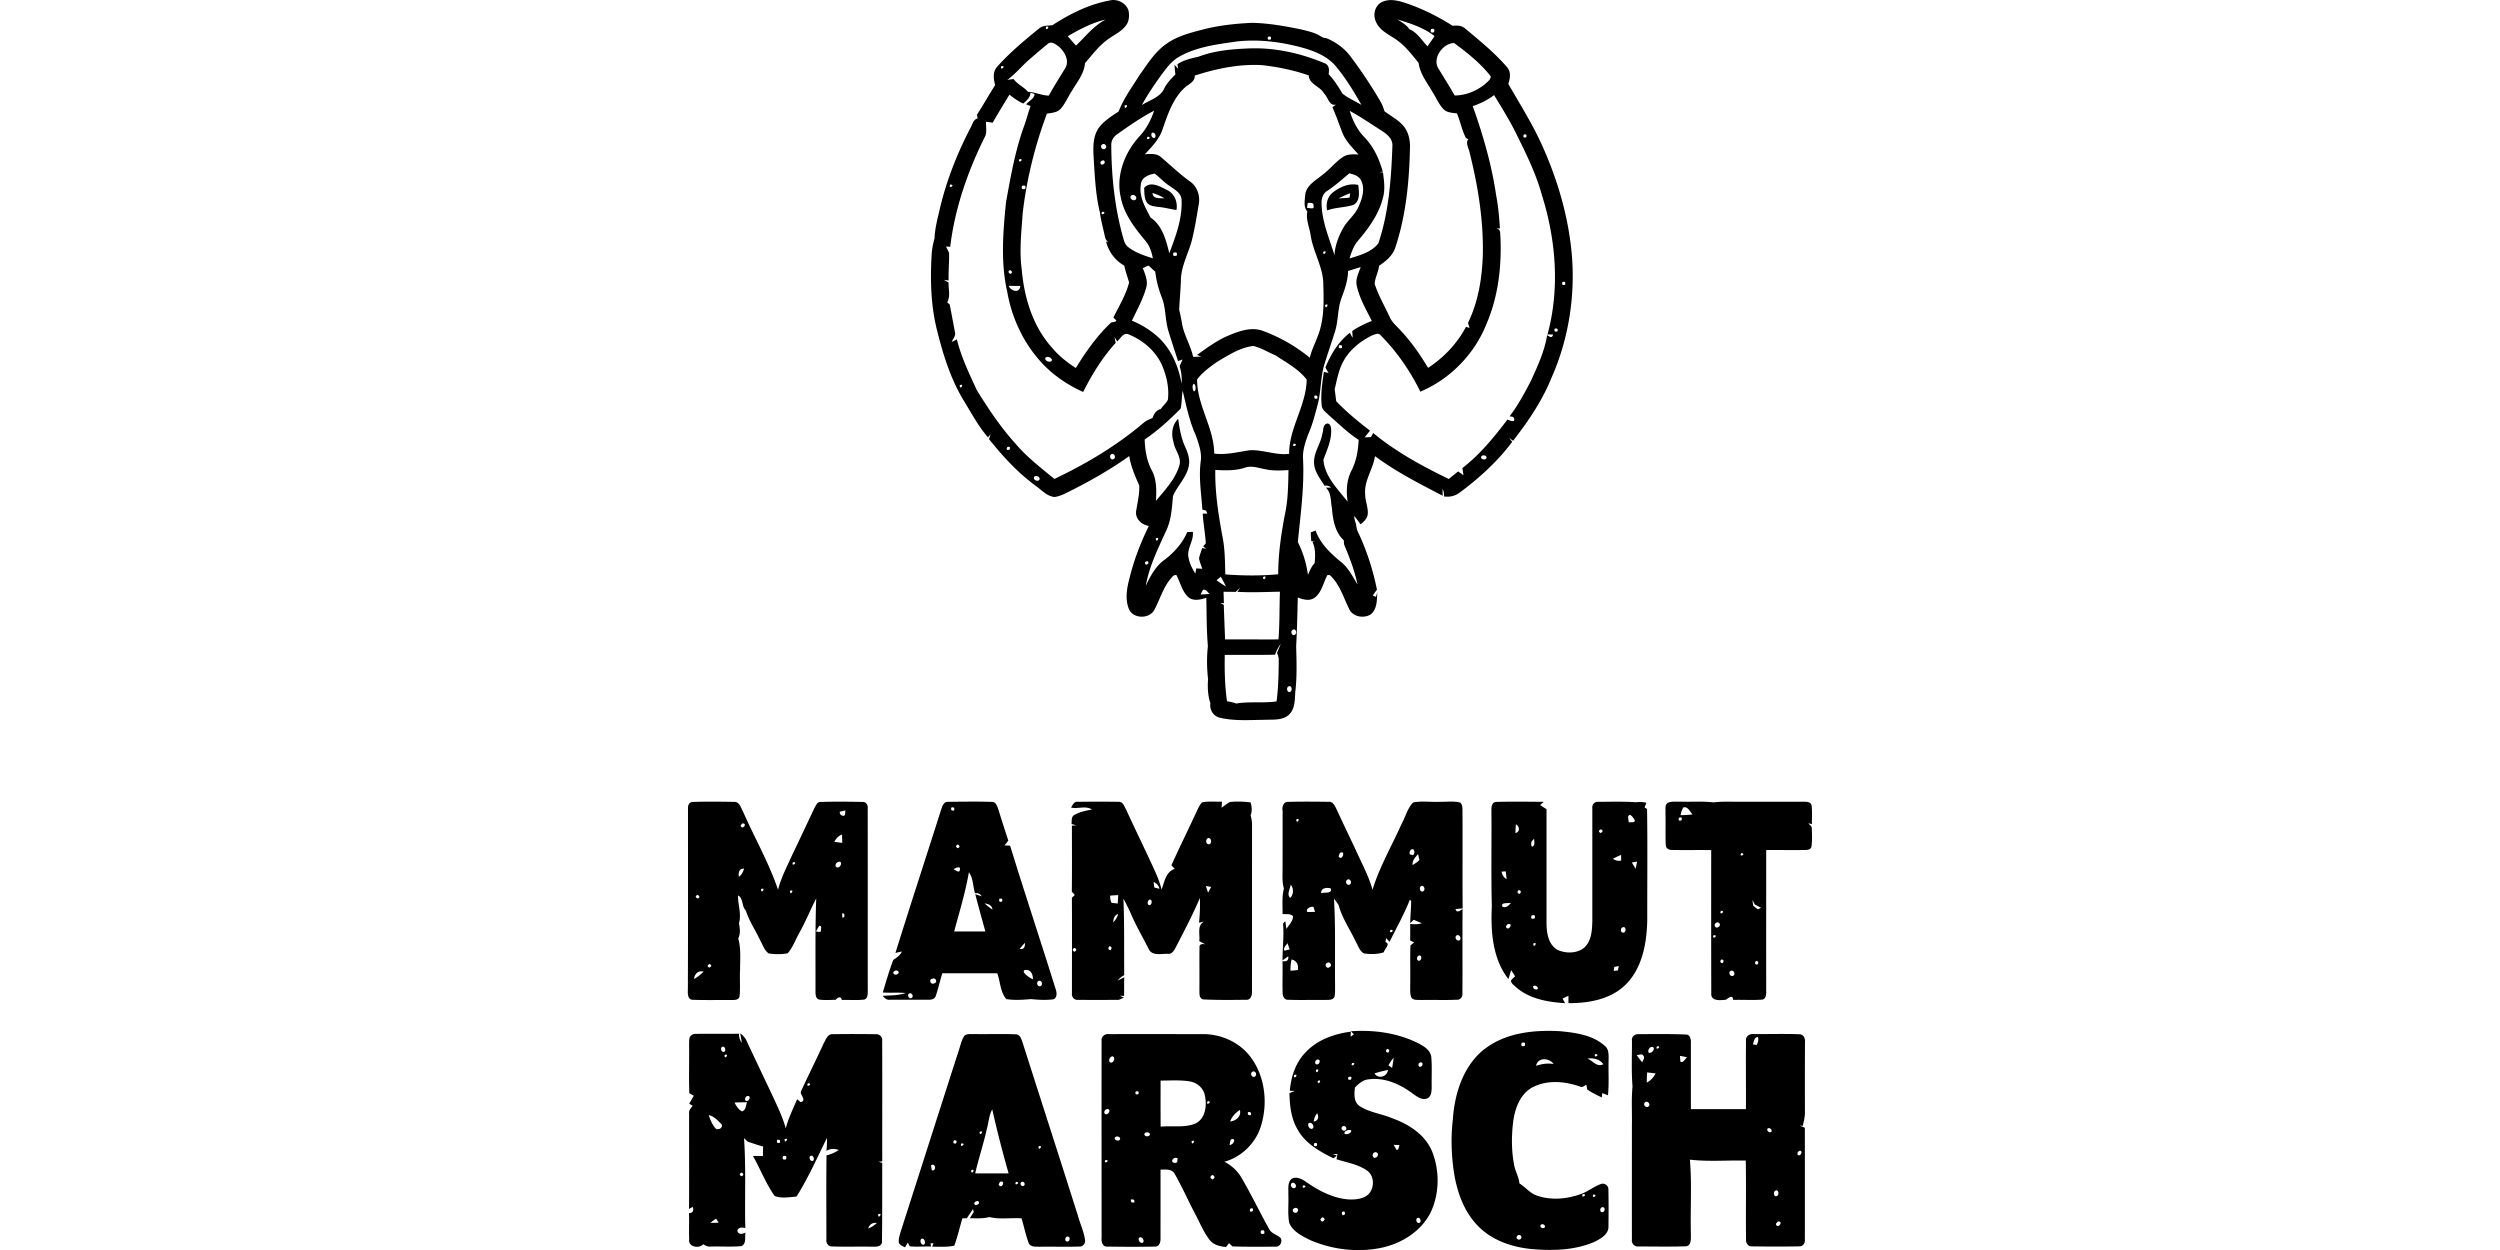 <?xml version="1.0"?>
<svg xmlns="http://www.w3.org/2000/svg" viewBox="-111.72 0 406.04 203.02"><defs><style>.cls-1{fill:#000}</style></defs><path class="cls-1" d="M59.2 4.1C62.1 2.21 65.26.64 68.7.04c1.18-.21 2.5.51 2.87 1.67.15.82.12 1.75-.42 2.43-.73.99-1.89 1.5-2.86 2.2-1.5 1.06-2.61 2.55-3.79 3.92-.13 1.7-1.26 3.02-2.08 4.43-.65.95-1.07 2.05-1.82 2.92-.55.68-1.49.71-2.29.85-1.94 5.21-3.29 10.64-3.93 16.16-.21 3.06-.57 6.15-.15 9.21.4 4.52 1.79 9.16 4.88 12.6 1.1 1.33 2.45 2.41 3.9 3.34 1.64-2.66 3.45-5.25 5.74-7.39.28-.09.68-.03.85-.34-.12-.12-.37-.35-.49-.46.91-1.87 2.04-3.67 2.55-5.7-.25-.91-.59-1.8-.77-2.73a6.15 6.15 0 0 1-2.96-3.92l.36.15c-.3-.27-.5-.63-.57-1.02-.26-1.27-.63-2.52-.79-3.81-.75-3.08-.85-6.25-1.05-9.4-.07-1.48-.03-3.1.85-4.37.85-1.15 2.07-1.91 3.24-2.68.81-2.12 2.18-3.96 3.37-5.87 1.3-1.82 2.51-3.81 4.38-5.11 1.76-1.26 3.89-1.8 5.95-2.33 2.58-.67 5.24-.95 7.9-1.08 2.69.04 5.35.52 7.99 1.06 1.09.27 2.22.5 3.19 1.1.29.21.63.32.99.34 1.48.62 2.84 1.59 3.82 2.87 1.82 2.41 3.49 4.92 5 7.53.26.46.42.97.59 1.47 1.17.88 2.59 1.55 3.4 2.82.5.81.71 1.77.74 2.72-.1 5.6-.61 11.25-2.39 16.59-.43 1.31-1.52 2.21-2.63 2.95-.12 1.01-.67 1.95-.72 2.96.62 1.89 1.63 3.62 2.46 5.41.38.88 1.17 1.46 1.78 2.18 1.72 1.82 3.15 3.89 4.43 6.04 2.56-1.67 4.73-3.96 6.16-6.67.15.05.44.14.58.18-.06-.2-.19-.61-.25-.82 1.7-3.52 2.32-7.45 2.41-11.33.08-5.49-.8-10.96-2.14-16.27-.12-.69-.63-1.42-.32-2.12l.11-.1c-.1-.05-.3-.16-.4-.21-.66-1.25-.9-2.68-1.46-3.99-.76-.11-1.64-.1-2.2-.71-.74-.78-1.15-1.79-1.72-2.69-.87-1.54-2.07-2.98-2.3-4.79-1.19-1.49-2.39-3.04-4.03-4.06-1.11-.71-2.41-1.38-2.92-2.68-.52-1.11-.15-2.63 1.01-3.17 1.28-.61 2.73-.19 4 .23 2.63.9 5.12 2.16 7.47 3.64.69-.08 1.43-.06 1.99.41 2.37 1.99 4.81 3.95 6.84 6.31.67.77.51 1.83.2 2.71 1.85 3.23 3.85 6.38 5.4 9.78 2.55 5.61 4.33 11.6 4.9 17.75.61 6.85-.48 13.88-3.27 20.18-1.5 3.73-3.79 7.09-6.25 10.26l-.64-.48c.12.16.37.49.49.66-2.37 3.18-5.34 5.86-8.5 8.22-.73.56-1.65.78-2.55.64-.04-.41-.02-.84-.26-1.19 0 .27.02.81.03 1.08-3.77-1.96-7.58-3.89-11-6.44-.31 2.14-1.8 3.99-1.59 6.21-.01 1.1.52 2.14.41 3.24-.08.71-.64 1.21-1.17 1.62-.33-.46-.67-.91-1.02-1.36 0 .46.14.91.3 1.34.05.44.11.89.32 1.3 1.41 2.97 2.42 6.12 3.07 9.34-.23.31-.46.63-.69.95.13.05.39.16.52.22.06-.18.18-.55.23-.73-.07 1.23-.02 2.78-1.12 3.61-1.13.66-2.89.36-3.46-.92-.93-1.89-1.54-4.04-3.14-5.5h-.39c-.66 1.21-.88 2.74-2.02 3.64-.81.64-1.92.35-2.79 0-.06 2.64-.12 5.28-.26 7.92.06 2.46.15 4.94-.14 7.39-.1 1.26-.01 2.74-1 3.7-1.07 1.01-2.65.79-4 .86-2.4.02-4.85.22-7.21-.33-1.06-.21-1.76-1.29-1.58-2.34-.42-1.27-.48-2.63-.38-3.94-.2-1.77-.23-3.57-.03-5.34-.22-2.61-.2-5.24-.25-7.87-.95.31-2.18.61-2.99-.16-.98-.96-1.25-2.36-1.88-3.54a.72.72 0 0 0-.69.34c-1.39 1.48-1.92 3.48-2.84 5.24-.77 1.61-3.52 1.59-4.19-.09-.67-1.69-.28-3.56.18-5.25.71-2.84 1.78-5.58 3.07-8.21-1.18-.17-2.25-1.18-2.06-2.44.22-1.37.56-2.73.5-4.13-.68-1.54-1.37-3.1-1.62-4.78-2.86 2.06-5.93 3.81-9.07 5.42-.99.47-1.95 1.08-3.06 1.23-1.25-.11-2.12-1.15-3.09-1.83-2.89-2.12-5.33-4.78-7.56-7.57.07-.21.2-.63.27-.83-.11.14-.32.41-.43.54-1.63-1.85-2.75-4.05-4.04-6.12-2.05-3.44-3.25-7.29-4.21-11.15-1.04-4.02-1.15-8.22-.91-12.35.04-.92.23-1.82.47-2.7.07-1.7.53-3.35.91-5 1.07-4.48 2.78-8.79 4.89-12.87.34-.56.46-1.42 1.19-1.6-.02-.15-.07-.46-.09-.61 1.01-1.58 1.93-3.22 2.95-4.81-.28-1-.43-2.2.36-3.02 2.06-2.3 4.44-4.28 6.83-6.22.61-.47 1.42-.41 2.15-.48m53.76-2.33q.14.18 0 0M61.69 5.88c.46.5.88 1.03 1.36 1.52 1.54-1.49 2.88-3.22 4.82-4.23-2.21.51-4.23 1.58-6.18 2.72m50.39-2.62q.18.16 0 0m3.16-.11c.7.44 1.45.86 1.93 1.57 1.29.53 2.03 1.83 2.96 2.8.38-.56.79-1.1 1.14-1.68-1.75-1.35-3.93-2.06-6.02-2.69M58.14 4.38c-.03.99.91-.4 0 0m62.57.35c-.17.47-.01.65.47.51.17-.48.01-.65-.47-.51M94.22 5.99c-.12.41.03.55.46.41.12-.42-.04-.55-.46-.41m-5.36.79c-3.1.44-6.31.86-9.08 2.44-1.24.71-2.1 1.89-2.93 3.02-1.12 1.56-2.2 3.14-3.12 4.83 1.29-.84 3.06-1.26 3.69-2.8.44-.84 1.1-1.51 1.76-2.17-.06-.52-.11-1.04-.14-1.57.15.16.44.49.59.65-.03-.19-.09-.56-.11-.75 1-.69 2.26-.95 3.44-1.23 2.64-1 5.51-1.23 8.31-1.34 4.16-.14 8.32.8 12.14 2.41.77.28.78 1.09.66 1.77.87.95 1.58 2.01 2.22 3.13.92.78 2.08 1.24 3.11 1.87-1.23-2.17-2.53-4.32-4.13-6.24-1.36-1.65-3.42-2.48-5.43-3.05-3.57-.98-7.3-1.44-10.99-.98m-30.41.37c-1.01.82-2 1.67-2.98 2.52-1.23 1.07-2.26 2.36-3.58 3.32.34-.06.69-.1 1.03-.14.62.87 1.65 1.27 2.33 2.07 1.15.06 2.22.59 3.38.62.84-1.5 1.75-2.96 2.65-4.42.78-1.22-.08-2.75-1.05-3.57-.49-.35-1.2-.93-1.77-.4m63.56 4.16c.84 1.4 1.73 2.78 2.53 4.21 1.82-.02 3.6-.74 4.99-1.9.34-.34.87-.66.87-1.21-1.65-2.13-3.79-3.81-5.94-5.41-1.87.01-3.72 2.61-2.45 4.3M55.2 8.65q.17.18 0 0m27.77.81q.19.15 0 0m-32.05 1.27c-.38.92.99-.05 0 0m31.41 1.5c.07 1.13-1.14 1.47-1.78 2.15-1.85 1.79-2.64 4.31-3.47 6.67-.53 1.59-1.74 2.8-2.85 4 .9-.05 1.93-.17 2.65.5 1.55 1.33 3.04 2.75 4.71 3.95 1.15.8 1.64 2.32 1.39 3.67-.31 1.79-.58 3.58-1 5.35-.49 2.31-1.8 4.41-1.9 6.8-.03 1.68-.22 3.35-.28 5.03.19.68.31 1.38.44 2.08.29 1.94 1.42 3.62 1.82 5.53.44-.02.89-.03 1.34-.03-.18-.07-.53-.21-.7-.28 1.54-1.11 3.09-2.25 4.82-3.03 1.86-.8 4-1.64 6.01-.83 2.7 1.02 5.25 2.47 7.48 4.31.42-1.75 1.39-3.3 1.78-5.05.58-2.33.47-4.75.41-7.12-.11-2.71-1.65-5.05-2.05-7.7-.18-1.3-.81-2.56-.54-3.89-.66-.72-.4-1.8-.35-2.68.19-1.58 1.72-2.36 2.82-3.27 1.19-.88 2.09-2.09 3.33-2.9.74-.5 1.66-.43 2.51-.4-.99-1.12-2.11-2.19-2.65-3.61-.52-1.36-1-2.74-1.58-4.07.15-.11.44-.33.59-.43-1.13.3-1.28-1.18-1.94-1.78-.63-1.19-2.42-1.47-2.5-2.95-2.42-.85-4.94-1.36-7.48-1.66-3.74-.24-7.48.54-11.02 1.68m-30.1 3.09c-.93 1.51-1.85 3.03-2.73 4.57-.36-.05-.71-.11-1.07-.16-.06.74.14 1.53-.1 2.25-2.84 5.67-4.97 11.74-5.73 18.06-.17 0-.51-.03-.68-.04.16.35.35.69.5 1.05.03 1.49-.12 2.98-.08 4.47-.19-.03-.58-.08-.77-.11.25.15.51.29.77.43-.05 1.06.34 2.24-.23 3.21.11.09.31.29.42.39l.84 4.46c.18.6-.33 1.08-.53 1.6l.84-.42c.71 2.89 2.01 5.58 3.25 8.26 1.88 3.04 3.87 6.03 6.28 8.68 1.84 2.19 4.12 3.92 6.31 5.73 5.16-2.46 10.12-5.4 14.48-9.11.42-.39.98-.55 1.47-.82.22-.63.6-1.27 1.31-1.41.36-.53.88-.94 1.17-1.52.23-1.84-.17-3.71-.87-5.42-.99-2.41-3.12-4.23-5.5-5.2-.85-.37-1.33.67-1.85 1.14-.11-.18-.34-.55-.45-.74l.2.97c-2.16 2.37-3.85 5.12-5.29 7.98-2.71-1.22-5.21-2.95-7.15-5.21-2.72-3.11-4.48-7.02-5.18-11.07-1.09-4.76-.68-9.7-.2-14.52.76-4.19 1.49-8.41 2.95-12.42.39-1.06.65-2.16 1.04-3.22-.18-.07-.54-.2-.72-.27.43-.56 1.36-.92 1.36-1.68-.16-.06-.49-.17-.66-.22 0 .81-.65 1.27-1.17 1.77-.81-.38-1.55-.88-2.24-1.45m75.24 1.85c1.68 4.71 3.09 9.56 3.81 14.51.34 1.78.5 3.58.61 5.38l-.66-.04c.47.08.71.35.71.81.3 5.01-.25 10.16-2.26 14.8-1.95 4.87-5.89 8.89-10.71 10.93-1.67-3.39-3.85-6.56-6.53-9.23-.35-.36-.91-.04-1.3.09-1.92.94-3.69 2.35-4.7 4.26-.76 1.39-1.03 2.98-1.39 4.51.1.64.17 1.28.25 1.92 1.69 1.76 3.57 3.31 5.5 4.79q-.45.525-.87 1.08c.34-.01.67-.03 1.01-.04.09-.17.28-.5.36-.67 3.71 3.07 7.97 5.38 12.28 7.47.51-.42 1.02-.82 1.53-1.23.28.21.58.42.87.63-.07-.4-.12-.78-.19-1.17 2.86-2.2 5.16-5.02 7.32-7.88.34.13.68.32 1.06.22.2-.57-.19-.74-.72-.72 1.36-1.8 2.44-3.78 3.47-5.78 1.09-2.39 2.23-4.83 2.64-7.44.36.27.86.59.95-.1h-.89c2.02-7.43 1.38-15.38-.92-22.67-.98-3.57-2.65-6.88-4.28-10.18-1.04-2.08-2.27-4.05-3.48-6.03-1.04.81-2.24 1.38-3.48 1.8m-56.54-.08c.05.99.86-.47 0 0m-1.15 4.61c-.63.41-1.05 1.1-1 1.86.03 5.1.57 10.22 1.97 15.13.14.5.33 1.04.77 1.36 1.17.92 2.61 1.39 4.01 1.83-.19-1.03-.53-2.06-1.22-2.86-1.72-2.06-3.46-4.31-3.98-7.01-.85-3.57.64-7.35 3.06-9.98 1.09-1.17 1.84-2.61 2.34-4.12-2.09 1.08-4.04 2.43-5.95 3.79m37.72-3.78c.48 1.57 1.22 3.08 2.37 4.27 1.51 1.55 2.44 3.56 3 5.63l-.57.06c.15.01.45.04.6.05.18 1.31.37 2.67.04 3.97-.63 2.73-2.33 5.05-4.11 7.15-.7.82-1.05 1.85-1.36 2.86 1.66-.53 3.6-1.02 4.69-2.48 1.72-5.1 2.09-10.53 2.28-15.87.02-1.15-.93-1.89-1.81-2.44-1.69-1.09-3.36-2.23-5.13-3.19m-32.11 3.58c-.28.28.04 1 .46.78.31-.28-.05-1.01-.46-.78m60.37.29c-.13.42 0 .56.42.42.12-.42-.02-.57-.42-.42m-61.08.33c-.5.85.99.08 0 0m-7.39 1.27c-.46.3.07 1.01.5.68.45-.3-.08-1.03-.5-.68m42.15.85q.18.14 0 0m-55.58 1.52c-.37.91.99-.08 0 0m13.44.25c-.46.08-.32.85.15.59.42-.11.31-.83-.15-.59m6.29 3.82c-.36 1.97.69 3.75 1.57 5.42 1.9 1.27 2.53 3.7 3.04 5.8 1.04-2.73 2.11-5.59 2-8.56.02-1.2-1.13-1.79-1.97-2.39-.88-.56-1.57-1.36-2.4-1.99-.94.16-2.15.6-2.24 1.72m33.84-1.76c-1.15.98-2.28 1.98-3.54 2.82-.67.39-.96 1.16-.96 1.9 0 3 1.24 5.77 2.1 8.58.07-1.56.66-3.06 1.41-4.41.68-1.25 1.91-2.1 2.47-3.42.6-1.31 1.14-2.91.45-4.3-.35-.77-1.2-.99-1.94-1.18m-64.42.64q.15.19 0 0m-.36 1.18c-.5.85.99.09 0 0m11.64.22c-.15.47.02.63.52.49.15-.47-.02-.64-.52-.49m17.74 1.58c-.45.39.34 1 .71.66.38-.42-.31-1.01-.71-.66m28.66 1.21-.12.8c.34-.07 1.27.36 1.06-.34.12-.58-.59-.5-.94-.46m-33.38 1.42c-.45.88 1.01.05 0 0m62.31 1.48q.15.18 0 0m-77.12 1.19q.14.18 0 0m26.37 4c-.12.47.06.61.55.44.12-.47-.07-.61-.55-.44m24.34-.18c-.05.99.91-.38 0 0m-32.03 1.54q.17.17 0 0m2.73 1.11c.36.99.86 2.04.57 3.12-.52 1.91-1.5 3.65-2.34 5.43 1.31.54 2.56 1.26 3.66 2.16 2.5 1.96 3.88 5 4.4 8.07.1-.96-.04-1.93-.31-2.85l.48-1.08c-.19.07-.56.2-.74.26-.53-1.64-1.07-3.27-1.57-4.92-.54-1.76-.38-3.67-1.06-5.4-.53-1.36-.9-2.76-1.07-4.21-.37-.31-.7-.64-1.06-.96-.34.04-.63.28-.95.38m33.33.47c-.03 1.49-.51 2.91-1.03 4.29-.7 1.79-.52 3.77-1.11 5.59-.53 1.7-1.11 3.37-1.64 5.07-.73 2.21-.57 4.59-1.18 6.83-.38 1.39-.72 2.79-1.26 4.13-.61 1.52-1.22 3.11-1.09 4.77.21 4.47-.42 8.92-.85 13.36.84 1.66 1.39 3.46 1.64 5.32.3-.67.58-1.37 1.09-1.91.11-1.18.16-2.39-.37-3.48l.51-.09h-.69c-.04-.47-.07-.94-.08-1.41.2-.08.59-.24.78-.32.75 2.13 2.43 3.73 4.14 5.12 1.2.96 1.88 2.36 2.67 3.65-.45-2.17-1.24-4.26-2.1-6.29-.12-.28-.11-.58-.12-.88-1.42-1.27-1.79-3.37-1.93-5.19-.23-1.16-.06-2.44-.97-3.36.2 0 .62-.01.82-.02-.28-.26-.64-.36-1.06-.3-.69-1.13-1.61-2.23-1.69-3.6-.13-1.71 1.05-3.14 1.33-4.78.23-.57.02-1.47.74-1.71.47-.09.69.46.69.85.14 1.77-.66 3.4-1.25 5.02.22 2.75 2.34 4.76 3.94 6.82-.26-1.72-.18-3.53.64-5.09.79-1.53 1.06-3.26 1.15-4.96-1.76-1.12-3.24-2.61-4.81-3.97-.48-.49-1.19-.93-1.2-1.69-.18-1.8.11-3.6.36-5.38l.77.18c-.18-.29-.36-.58-.52-.88.86-2.16 2.12-4.2 3.97-5.65.14.28.29.56.46.83-.02-.28-.05-.83-.07-1.11.98-.69 2.06-1.2 3.18-1.64-.94-1.86-2.02-3.7-2.46-5.76-.22-1.05.32-2.03.65-2.99-.69.21-1.37.42-2.05.63m-54.85.49c.36-.19.35-.4-.04-.63-.36.18-.35.39.04.63m89.65 1.33c-.11.42.04.56.45.41.1-.42-.04-.56-.45-.41m-38.57.44q.18.17 0 0m-51.35.17c.36.86 1.78 1.28 1.89.01-.63 0-1.26-.02-1.89-.01m51.38 3.11c.07 1 .86-.5 0 0m-49.25.29q.19.15 0 0m49.25 1.49q.18.15 0 0m37.29 2.07c-.12.4.04.55.46.43.11-.4-.04-.55-.46-.43m-35.02 2.7c-.12.41.04.55.45.43.11-.41-.04-.55-.45-.43M85.91 58.8c-1.15.83-2.36 1.68-3.2 2.83-.02 4.21 2.75 7.83 2.78 12.04 1.95.25 3.85-.27 5.76-.54 2.16-.12 4.22.85 6.4.58 0-4.23 2.78-7.83 2.86-12.05-1.3-1.72-3.26-2.73-5.01-3.92-1.23-.5-2.35-1.24-3.65-1.55-2.2.26-4.08 1.51-5.94 2.61m-27.82-.72c-.29.56.94.98 1.05.37-.13-.39-.71-.64-1.05-.37m46.86 2.15q.19.12 0 0m-22.82 2.1c-.25.35-.18.9.06 1.24.39-.07.36-1.18-.06-1.24m-37.98.25c.05.99.87-.47 0 0m35.86 3.81c-1.79 1.82-3.7 3.55-5.82 4.99.07 1.71.32 3.46 1.15 4.99.83 1.52.77 3.3.69 4.97 1.45-1.75 3.1-3.46 3.78-5.68.47-1.4-.77-2.56-.94-3.9-.4-1.3-.23-2.74.76-3.73.22 1.52.47 3.05 1.1 4.46.43.96.83 1.99.65 3.06-.3 1.92-1.86 3.29-2.59 5.02-.17 1.79-.25 3.63-.96 5.3-1.36 3.01-2.89 6.01-3.46 9.29.72-1.54 1.54-3.12 2.94-4.16 1.61-1.19 3-2.73 3.8-4.58.3-.02.6-.03.9-.04.2 1.51-1.08 2.79-.67 4.29.16.9.59 1.72 1.08 2.49.04-.21.11-.63.14-.84.25.01.74.04.99.06-.18-.57-.44-1.11-.53-1.7.12-.57.34-1.11.52-1.66.16.02.49.07.65.09-.12-.09-.38-.27-.5-.36.11-.13.32-.39.43-.52-.1-1.61-.41-3.21-.5-4.82l.73.02-.18-.5-.61-.16c-.17-2.6-.61-5.2-.27-7.8.22-1.49-.33-2.92-.81-4.3-1.03-2.29-1.54-4.77-2.11-7.2-.2.96-.1 1.97-.36 2.92m21.75-2.11c-.09.42.07.56.48.44.08-.42-.08-.56-.48-.44m31.14 5.1q.17.18 0 0m-34.48 2.67c-.56.81.99.14 0 0m-46.55.56c-.18.42-.06.56.37.42.17-.42.05-.56-.37-.42m16.87 1.19c-.41.28 0 1.08.45.73.43-.28-.02-1.08-.45-.73m60.17.28c-.33.42.46.73.73.41.32-.42-.47-.72-.73-.41m-43.25 2.25c-.06 3.72.53 7.41 1.21 11.05.37 1.95.36 3.94.42 5.91 2.86.22 5.73.24 8.59-.02 0-3.37.5-6.73 1.15-10.03.46-2.26.47-4.59.52-6.89-1.23.06-2.47.14-3.67-.12-1.15-.19-2.32-.69-3.47-.25-1.54.48-3.16.44-4.74.34m-29.42 1.12c-.28.44.51.86.82.51.28-.45-.51-.85-.82-.51m3.65 2.65q.14.19 0 0m24.89 3.21q.15.19 0 0m-8.59 1.52q.16.16 0 0m-.21 2.63c.02 1 .88-.45 0 0m31.94.05q.2.12 0 0m-33.7 3.84c.03.41.23.47.58.17-.04-.42-.23-.48-.58-.17m4.93 1.21q.19.13 0 0m6.69 1.68c.5.36 1 .71 1.54 1.02-.25-.55-.54-1.07-.84-1.58l-.69.57m7.56-.52c.04.99.87-.47 0 0m-4.45 2.41c-.66-.01-1.32-.02-1.97-.02l.06 1.87-.58-.06c.14.08.42.25.56.33.06 1.87.14 3.73.21 5.6 2.89-.02 5.78.02 8.67 0 .21-2.58.14-5.17.24-7.75-2.3.04-4.6.16-6.9.02.11-.18.33-.54.44-.71-.24.24-.48.49-.72.73m-5.32-.34c-.1.18-.29.55-.39.74.49 0 .99-.03 1.48-.07-.34-.25-.58-.83-1.09-.67m-10.42 2.68q.15.17 0 0m24.96 3.84c-.43.26-.05 1.1.42.74.42-.27.05-1.11-.42-.74m-2.84 4.01c-2.72.07-5.44 0-8.16.04-.05 2.51.01 5.03.36 7.52.5.09 1.02.19 1.5.37 2.16-.36 4.38-.03 6.55-.34.29-2.2.34-4.42.35-6.64.03-.43-.1-.83-.27-1.22.19-.5.41-1 .6-1.5-.4.54-.69 1.14-.93 1.77m2.13 5.2c-.38.26-.06 1.18.41.77.36-.27.07-1.15-.41-.77"/><path class="cls-1" d="M74.1 30.53c1.04-1.2 2.61-.22 3.73.33 1.19.57 1.78 1.99 1.52 3.25-.99-.15-1.96-.42-2.96-.5-.63-.1-1.39-.14-1.81-.68-.48-.7-.42-1.58-.47-2.39m1.35.8c.08 1.04 1.21.82 1.95.87-.61-.38-1.27-.66-1.95-.87m3.13 2.17q.15.19 0 0m26.19-2.27c1.15-.88 2.63-1.55 4.1-1.2.12 1.08.39 2.67-.82 3.25-1.38.43-2.86.38-4.22.88-.27-1.07.06-2.24.94-2.93m.93.97c.59 0 1.18-.06 1.77-.11l.08-.71c-.63.25-1.25.5-1.85.82M.03 131.32c-.07-.49.2-1.08.76-1.07 2.26-.08 4.53-.05 6.79-.01.85 0 1.03.99 1.38 1.58 1.87 4.24 4.19 8.29 5.69 12.69.49-1.98 1.46-3.79 2.29-5.63 1.23-2.56 2.43-5.13 3.64-7.69.23-.38.43-.96.97-.94 2.27-.07 4.55-.05 6.83 0 .61-.04.9.55.83 1.09.02 9.89 0 19.79.01 29.68 0 .5-.02 1.25-.66 1.34-1.18.12-2.37.02-3.55.05-.16-.69-.66-.42-.99-.03-.89.02-1.79.09-2.68-.03-.6-.14-.61-.86-.61-1.35.02-5.03-.07-10.06.12-15.09-.92 1.8-1.69 3.68-2.67 5.46-.66 1.15-1.09 2.45-1.96 3.45-1 .21-2.07.18-3.08.04-.72-.49-.96-1.4-1.38-2.11-.77-1.64-1.81-3.17-2.36-4.9-.72-.67-.33-1.96-1.26-2.42-.02 1.51.6 3.01.16 4.53.16.82.27 1.68-.12 2.46.47 1.63.3 3.37.3 5.05-.09 1.46.07 2.93-.09 4.39-.15.61-.89.55-1.37.56-2.08-.02-4.15.04-6.23-.04-.85-.01-.81-1.05-.79-1.65.04-9.8.02-19.59.02-29.39m24.65.5c-.03.33.14.58.49.65.53.11.32-.57.45-.86-.32.06-.63.13-.94.21m-15.86 1.92c-.06.08-.18.24-.25.32.27.91 1.26-.49.25-.32m14.98 2.97c.43.06.86.12 1.29.16l-.04-1.34c-.59.19-.97.65-1.26 1.18m-6.69 3.3c-.46.89 1 0 0 0m7.31-.03c-.35.09-.64.75-.17.88.64.15.99-1.19.17-.88m-16.12 2.41c.47-.3.68-.82.86-1.32-.83-.05-.95.64-.86 1.32m3.6 2.01c.04.99.89-.45 0 0m4.7.29c.03 1 .87-.46 0 0m-15.31.92c.23.39.43.39.62.03-.22-.39-.43-.39-.62-.03m23.79 2.73c0 .16.02.49.03.65.49.17.44-.84-.03-.65m-3.71 2.01c-.2.3-.38.61-.55.93.25-.05.85.27.82-.22 0-.28.17-.74-.28-.72m-17.81 6.21c-.41.2-.42.39-.05.59.41-.2.43-.4.05-.59m-2.52 2.44c.57-.32 1.08-.74 1.55-1.19-.86-.26-1.48.36-1.55 1.19m40.1-27.42c.19-.58.42-1.44 1.2-1.36 2.37-.03 4.75-.06 7.11.01.62 0 .82.71 1 1.19.53 1.71 1.07 3.4 1.63 5.1-.2.26-.4.52-.61.78.23 0 .68.03.9.04 2.4 7.8 4.98 15.55 7.41 23.34.18.53.26 1.35-.37 1.61-1.21.17-2.45.09-3.67-.03-1.32.12-2.67.21-3.98 0-1-1.13-.97-2.82-1.48-4.19-2.98-.01-5.96 0-8.93-.01-.37 1.25-.66 2.52-1.08 3.76-.2.47-.75.56-1.2.54h-6.25c-.51.09-.86-.31-1.16-.63 1.25-.09 2.55-.03 3.75-.46-1.24-.11-2.48 0-3.72-.08.53-1.77 1.04-3.57 1.71-5.3.55-.37 1.12-.73 1.38-1.36-.35.07-.7.16-1.04.24 2.41-7.75 4.95-15.47 7.4-23.21m1.7-.43c-.13.41.01.58.42.5.13-.41 0-.58-.42-.5m.73 6.31c.19.39.39.4.6.04-.2-.4-.4-.42-.6-.04m-.38 3.76c.32.09.94.71 1.02.04.18-.66-.75-.33-1.02-.04m2.48.47c-.56 3.26-1.54 6.43-2.39 9.61h5.07c-.55-2.02-1.13-4.03-1.64-6.06.35.12.7.23 1.05.34-.25-.4-.63-.57-1.09-.49-.36-1.12-.27-2.44-1-3.41m4.97 4.3c-.15.41 0 .56.41.47.14-.41 0-.56-.41-.47m-2.41.76c.39.37.82.71 1.27 1-.07-.71-.66-.92-1.27-1m7.22 2.78q.18.16 0 0m-1.52 4.61c.71.14.87-.37.85-.98-.31.3-.59.63-.85.98m.67 3.79c.35.53.93.86 1.47 1.16.02-.6-.18-1.31-.81-1.51-.3-.04-.77-.12-.66.35m-21.21.11c.08.44.86.32.88-.09-.07-.48-.86-.34-.88.09m6.37.94c-.65.06-.36.99.22.77.66-.08.38-1.01-.22-.77m17.4 1.23c.53 0 .49-.88-.02-.9-.53-.01-.48.88.02.9m-21.23 1.2c-.35.28.07.97.47.67.38-.28-.07-.96-.47-.67m26.34-30.23c.26-.43.5-1.03 1.12-.93 2.19-.03 4.38-.04 6.57 0 .75-.06.96.78 1.26 1.29 1.19 2.58 2.42 5.14 3.63 7.7.77 1.72 1.67 3.41 2.12 5.26.47-1.25.67-2.88 2.14-3.36-.14-.15-.42-.44-.55-.58 1.25-2.77 2.6-5.5 3.88-8.26.33-.67.58-1.39 1.09-1.95 1.06-.24 2.17-.09 3.25-.13-.02.25-.05.74-.07.99.46-.31.87-.69 1.37-.93 1.11-.13 2.23-.06 3.34.06.21.68.29 1.4.01 2.08.13.52.24 1.06.23 1.6-.01 9 0 18-.01 27 .05.6-.2 1.46-.96 1.38-2.33.03-4.66.06-6.99-.06-.71-.23-.56-1.05-.59-1.63.03-2.35-.02-4.69.02-7.03.15-.4.59-.35.93-.28-.32-.18-.65-.36-.97-.52.15-1.09-.42-2.57.8-3.19l-.84.2c.14-1.34.19-2.69.14-4.03-1.15 2.71-2.52 5.31-3.87 7.93-.29.52-.62 1.24-1.34 1.15-1.06-.04-2.63.41-3.14-.86-1.03-2.03-2.19-3.99-3.05-6.1-.34-.66-.64-1.36-1.02-1.99.17 4.14.09 8.28.13 12.42-.43.21-.78.51-1.07.88.27-.14.8-.41 1.07-.55-.02 1.01-.01 2.02-.02 3.03-.18 0-.52-.02-.7-.03.16.07.49.23.66.3-.37.18-.74.42-1.17.38-2.1 0-4.2.02-6.3-.01-.59.07-1.05-.5-.96-1.06-.01-5.17.03-10.34-.01-15.51.12-.12.35-.34.47-.46-.12-.14-.36-.41-.48-.54.04-3.57.02-7.15.01-10.72.19-.01.56-.04.74-.05l-.79-.21c.04-.59-.08-1.34.63-1.56.82-.47 1.76-.61 2.68-.8-1.04-.67-2.26-.06-3.38-.31m22.25 4.95c-.48.16-.39 1.11.19 1 .48-.15.34-1.09-.19-1m-5.01 4.49q.13.19 0 0m-3.84 2.61c.03.31.07.62.11.93l.82.21c-.07-.55-.5-.87-.93-1.14m8.48.68c.11.36.23.72.36 1.09.17-.31.34-.63.5-.94-.21-.04-.64-.11-.86-.14m-15.54 1.56c-.02.41.05.8.22 1.17.33.04.67.08 1.01.1.03-.45.05-.91.07-1.36-.43.02-.87.05-1.3.09m6.43.63c-.37.1-.51.88-.04.93.41-.08.52-.89.04-.93m-5.93 3.71c.38-.38.65-.84.8-1.35-.64.17-.77.77-.8 1.35m-.65 3.88c-.25.37-.17.58.23.63.25-.38.17-.59-.23-.63m-5.62.26c-.39.2-.4.42-.04.64.39-.21.4-.42.04-.64m21.75 8.03q.2.15 0 0m11.99-30.37c-.04-.61.19-1.42.95-1.37 2.17-.06 4.35-.04 6.52-.01.74-.1 1.06.66 1.33 1.21 1.03 2.23 2.1 4.45 3.15 6.68.94 2.11 2.07 4.15 2.69 6.39 1.15-3.75 3.15-7.16 4.74-10.73.63-1.14.93-2.5 1.85-3.44 1.41-.29 2.87-.04 4.31-.11 1.12.02 2.27-.16 3.36.13.36.33.34.83.35 1.28.04 5.3-.02 10.6.03 15.9q-.585.045-1.17.12c.25.73.74.21 1.16 0-.05 4.55.01 9.1-.03 13.66.07.53-.32 1.11-.9 1.05-1.92.1-3.84 0-5.76.05-.53-.06-1.2.11-1.59-.34-.32-.61-.2-1.31-.23-1.97.05-2.19-.04-4.37.04-6.55.15-.12.45-.37.6-.5-.22-.1-.43-.2-.64-.3.01-.9 0-1.79.01-2.69.62.05 1.26.1 1.87-.12-.44-.19-.88-.38-1.32-.56l-.55.55c.01-1.21.14-2.42.15-3.63a5 5 0 0 1-.23-.16c-.92 2.36-2.17 4.55-3.28 6.82-.13-.15-.4-.44-.54-.59-.04.16-.11.47-.14.63.92.27-.17 1.14-.26 1.66-1.03.34-2.15.33-3.21.18-.71-.36-.94-1.23-1.32-1.87-.93-1.99-2.23-3.84-2.81-5.98-.23-.37-.5-.71-.75-1.06.28 4.72.12 9.44.18 14.16-.02.61.05 1.24-.12 1.84-.31.56-1.01.43-1.54.47-1.98-.03-3.97.04-5.94-.03-.59.05-.93-.56-.92-1.07-.05-1.73.02-3.46-.02-5.19.6.07 1.05-.08.93-.79q-.48.315-.93.66c0-2 .26-4 .09-6 .09-.09.28-.28.37-.38.04.32.13.95.18 1.26.4-.65 1.08-1.25 1.06-2.07-.44-.47-1.13-.28-1.69-.35.02-1.38-.13-2.79.22-4.14-.31-1.04-.22-2.14-.22-3.21.01-3.17 0-6.34.01-9.51m2.21 1.52c.04.99.87-.47 0 0m2.32 1.27q.15.18 0 0m-3.27 2.99q.18.13 0 0m19.41 1.4.53.12c.26-.31.27-.61.05-.92-.44-.23-.75.44-.58.79m-11.37-.22c-.05.13-.16.39-.21.52.53 1.01 1.28-1.12.21-.52m11.81 1.96c.39-.25.82-.47 1.11-.85-.06-.23-.17-.71-.22-.94-.44.52-.97 1.04-.89 1.79m-10.65 2.41c-.41.3.05 1.06.49.72.4-.3-.06-1.09-.49-.72m-9.15.79c-.09.67-.7 1.58-.07 2.13.55-.54.59-1.56.07-2.13m21.26.18c-.45.15-.34 1.04.2.91.45-.15.28-1-.2-.91m-16.33 1.19c.46-.2 1.95.16 1.55-.8-.68-.12-1.53-.1-1.55.8m14.9.89q.17.15 0 0m-17.14 2.15c.42.03.84 0 1.26 0-.07-.27-.16-.54-.25-.8-.44-.16-1.31.29-1.01.81m13.54 2.89c-.49.86.99.07 0 0m10.69.94c-.4.31.11 1.06.53.74.37-.32-.11-1.05-.53-.74m-27.92 2.46c.28-.07.56-.14.85-.21-.13-.34-.25-.68-.38-1.02-.21.38-.75.75-.47 1.23m.68.41q.11.2 0 0m21.26.35c-.44 0-.62.8-.12.88.4-.03.58-.8.12-.88m-20.8.67c-.14.6-.19 1.21-.17 1.82.39-.03.79-.06 1.19-.11.14-.81-.16-1.52-1.02-1.72m5.79.56c-.57.23-.06 1.14.42.65.46-.2.02-.95-.42-.65m-1.54.85q.19.12 0 0m28.22-25.61c-.05-.56.08-1.4.82-1.39 2.55-.07 5.11-.03 7.67-.01-.15.13-.44.39-.58.53.34.23.68.44 1.03.66v18.61c.02 1.55.32 3.44 1.82 4.26 1.33.59 3.09.59 4.27-.35 1.26-1.12 1.32-2.95 1.35-4.52v-18.09c-.1-.61.36-1.19.99-1.1 2.03-.01 4.07-.08 6.1.07.56-.09 1.13-.04 1.69.08-.1.25-.2.51-.29.77l.4.24c.09 6.02.02 12.04.03 18.06-.08 3.67-.76 7.67-3.43 10.39-2.43 2.47-6.05 3.1-9.37 3.09v-1.2c-.24.11-.71.34-.95.45.13.25.27.5.41.75-2.79-.17-5.74-.68-7.92-2.55-.33-.33-.85-.62-.88-1.13.21-.24.44-.47.68-.68-.21-.34-.42-.67-.64-1-.15.47-.3.96-.45 1.44-2.59-3.3-2.89-7.77-2.69-11.81-.14-5.19-.02-10.38-.07-15.57m22.29 1.95c.3-.13.97.15 1-.34-.19-.36-.43-.71-.79-.91-.54.21-.16.84-.21 1.25m-18.32.3c-.03.47-.06.94-.07 1.42.78-.15.69-1.13.07-1.42m12.91.2q.19.13 0 0m.9.61c-.4.2-.42.41-.04.61.4-.21.41-.41.04-.61m-11.21 2.82c.61-.14.35-.81.38-1.25-.45.27-.63.77-.38 1.25m13.17 1.96c.38.31.85.38 1.33.31 0-.31 0-.62-.01-.93-.45.18-.89.4-1.32.62m3.07.61c.2.34.4.69.61 1.03l.24-1.17c-.21.04-.64.1-.85.14m-21.16 1.49c.12.5.32.97.82 1.19a25 25 0 0 0-.15-1.24c-.17.01-.51.04-.67.05m2.75 3c-.27.35-.2.55.22.6.26-.36.19-.55-.22-.6m-2.62 2.69c.63.25 1.05-.19 1.41-.64-.46.16-1.71-.15-1.41.64m4.73 1.44c-.15.47.01.63.51.46.15-.48-.02-.63-.51-.46m-3.86 1.38c-.07.09-.23.28-.3.37.23 1.04 1.42-.56.3-.37m18.68.52c-.36.12-.43.75-.02.86.61.15.66-1.06.02-.86m-14.54 2.66c.04 1 .89-.46 0 0m-1.77.69q.18.14 0 0m14.94 3.08c-.02.17-.07.5-.09.66.17-.02.5-.05.67-.07.04-.18.11-.54.15-.72-.18.04-.55.1-.73.14m-13.16 3.13c-.18.36.44.71.71.46.17-.36-.44-.71-.71-.46m21.87-29.79c.66-.28 1.4-.14 2.09-.18 1.77.05 3.55-.09 5.32.12 1.28-.17 2.58-.1 3.87-.11h10.69c.49 0 1.23-.02 1.36.6.13 1.01.04 2.03.06 3.04-.14-.04-.43-.11-.57-.14.18.28.59.49.55.88.03.97.08 1.95-.06 2.92-.11.46-.65.55-1.04.54-2.1.03-4.21-.01-6.31.01 0 7.65-.01 15.31 0 22.97.01.49-.03 1.23-.65 1.32-1.57.12-3.14 0-4.71.05-.06-.91-.74-.35-1.15-.04-.9.1-2.53.31-2.41-1.07-.02-7.74-.02-15.48-.01-23.22-2.14-.04-4.28.02-6.42-.03-.44.01-.92-.25-.96-.73-.08-1.79 0-3.6-.05-5.39.04-.53-.14-1.2.39-1.54m14.04.14q.17.15 0 0m-11.53.62c-.23.39-.37.81-.44 1.26.64-.02 1.29-.05 1.93-.12-.41-.44-.73-1.35-1.49-1.14m-.71 1.69c-.13.43 0 .56.42.38.13-.43-.01-.56-.42-.38m10.12 5.72c-.5.85.99.1 0 0m1.81 7.62c.04.31.09.62.14.94.24.19.48.38.73.57.14-.06.42-.18.55-.23-.35-.19-.69-.37-1.03-.55-.13-.25-.26-.49-.39-.73m-5.12 1.76c-.4.94.98 0 0 0m-.99 2.44c.12.56.96.18.81-.29-.16-.53-.97-.2-.81.29m-.19 1.52c-.41.89.99-.02 0 0m8.11 2.36q.17.18 0 0m-6.87 1.58c-.26.36-.18.56.23.6.25-.36.18-.56-.23-.6m5.65.24c-.26.36-.2.57.21.61.26-.37.2-.57-.21-.61m-4.16 1.65c-.43.28.04 1.03.48.74.43-.29-.04-1.06-.48-.74m-61.17 10.25c-.16-.16-.32-.32-.47-.48 3.75-.26 7.62.27 11 1.98.9.48 1.95 1.12 2.06 2.25.13 1.57.03 3.15.06 4.73-.01.65 0 1.48-.6 1.89-.93.48-1.82-.26-2.54-.77-2.04-1.51-4.57-2.64-7.16-2.26-.89.09-1.57.71-2.17 1.32-.11 1.06-.23 2.41.83 3.05 1.57 1.01 3.5 1.21 5.2 1.93 2.73.97 5.42 2.69 6.54 5.48 1.18 3.04 1.17 6.59-.16 9.59-1.49 3.22-4.77 5.29-8.17 5.99-3.86.79-7.97.28-11.57-1.29-1.29-.66-2.81-1.38-3.35-2.82-.26-1.52-.06-3.08-.13-4.61.04-.82-.17-1.82.49-2.46.79-.5 1.73 0 2.4.47 2.07 1.45 4.42 2.69 6.99 2.85.89.03 1.82-.05 2.62-.47 1.52-.82 1.68-3.3.23-4.26-1.46-1-3.26-1.27-4.91-1.8.04-.22.13-.65.17-.86l-.74.04.65.24c-.2.14-.39.28-.58.42-2.22-1.1-4.56-2.39-5.8-4.64-1.07-1.78-1.3-3.9-1.34-5.94.29-.12.59-.24.88-.36l-.82-.02c.18-2.25.92-4.54 2.51-6.19 1.89-2.07 4.67-3.06 7.39-3.41 0 .2-.02.61-.03.81l.52-.36m5.39 2.35c-.27.35-.2.55.21.61.27-.35.2-.55-.21-.61m-11.23 1.72c-.44 0-.66.8-.12.8.41 0 .64-.82.12-.8m11.47.95c.15.1.44.31.59.42.1-.54.19-1.09.26-1.64-.36.35-.61.78-.85 1.22m-5.9-.4c-.43.9.99 0 0 0m11.01-.03c-.41.12-.26.88.19.61.39-.14.27-.89-.19-.61m-16.9 1.19c.05.99.88-.48 0 0m9.52.55c.61.98 2.09.53 2.19-.57-.74.16-1.47.33-2.19.57m-13.07.27c-.08 1 .93-.35 0 0m8.86.3c-.18.39-.05.54.39.43.18-.4.05-.55-.39-.43m-5.02.66c.02.99.88-.45 0 0m-.66 6.59c.74-.09.89-.75.59-1.34-.37.36-.47.86-.59 1.34m-.81.29c-.22.34.1.92.53.9.62-.24-.01-1.29-.53-.9m5.42.59c-.3.39.36.85.64.45.29-.39-.37-.86-.64-.45m.41 1.1c.36.21 1.15-.09 1.09-.54-.36-.21-1.2.07-1.09.54m-4.92 1.54c-.14.42 0 .56.42.44.13-.42 0-.57-.42-.44m12.91.25c.15.29.32.58.49.86.37-.1.34-.55.45-.82-.24 0-.71-.03-.95-.04m-3.29 1.36c-.2.32-.15.58.16.77.39-.04.59-.25.59-.65q-.3-.495-.75-.12m-13.26 4.87c-.38.32.11 1.04.55.76.38-.32-.12-1.05-.55-.76m1.88.35c-.51.84.99.1 0 0m-1.62 4.33q.555.375.78-.27c-.02-.73-1.22-.33-.78.27m8.02.55c.41-.08.48-.29.23-.65-.41.07-.48.29-.23.65m-3.63.69c.21.43.45.42.7-.04-.21-.44-.45-.43-.7.04m15.71-.23c-.32.27.03 1 .44.73.33-.28-.03-1.02-.44-.73m-3.39.6q.19.15 0 0m14.34-28.06c3.44-2.69 8.05-3.14 12.27-2.91 2.51.25 5.27.6 7.23 2.35.76.58.65 1.58.65 2.43-.05 1.88.09 3.76-.1 5.64-.31-.12-.61-.25-.92-.37-.02.18-.07.54-.09.72-.8-.42-1.64-.77-2.36-1.31-.04-.19-.1-.57-.14-.76-.33.13-.63.52-1.01.3-2.46-.87-5.32-1.13-7.71.1-2 1.06-2.86 3.38-3.15 5.5-.3 2.34-.31 4.74.13 7.07.17 1.06.78 1.99.87 3.06 1 .59 1.71 1.6 2.84 1.97 2.28.8 4.81.57 7.06-.22 1.18-.39 2.14-1.23 3.31-1.65.57-.24 1.25.21 1.24.84.05 2.04.03 4.08.01 6.12-.01 1.19-1.2 1.87-2.13 2.36-3.17 1.42-6.76 1.53-10.18 1.25-3.28-.29-6.64-1.4-8.95-3.84-2.25-2.33-3.35-5.51-3.84-8.66-.42-2.84-.51-5.74-.17-8.59.28-4.22 1.71-8.71 5.14-11.42m6.04-.99c-.16.48 0 .64.5.49.15-.49-.01-.65-.5-.49m11.96 1.81c-.47.85.99.06 0 0m-9.62 1.91c.93-.3 1.88-.47 2.84-.28-.66-1.02-2.58-1.15-2.84.28m8.33-1.16c.9.33 1.52 1.44 2.59.91-.6-.84-1.62-1.07-2.59-.91m-9.67 22.05q.18.15 0 0m8.94-.06c-.5.87 1 .06 0 0m1.7.08c-.45.88.99.02 0 0m1.5 2.05c-.44.01-.56.82-.05.82.44-.01.55-.82.05-.82m-10.04 2.89c-.27.36.37.7.62.41.26-.36-.37-.72-.62-.41m-3.85 1.81c-.33.4.36.81.62.41.35-.41-.37-.84-.62-.41M22.16 169.3c.28-.59.63-1.42 1.43-1.33 2.29-.04 4.59-.03 6.88 0 .58-.06 1.18.4 1.09 1.01.03 6.55 0 13.1.01 19.65-.15.01-.45.04-.61.05.15.05.45.15.61.2-.02 4.32.02 8.64-.05 12.96-.21.74-1.07.63-1.67.64-2.17-.04-4.34.04-6.51-.04-.56 0-.9-.58-.84-1.09 0-4.57-.04-9.14.02-13.71.72-.15 1.38-.46 1.99-.86-.66-.24-1.4-.26-2 .15.06-.71.1-1.42.09-2.13-1.59 3.2-3.04 6.5-4.95 9.54-1.17.09-2.45.35-3.56-.1-1.42-2.01-2.31-4.35-3.52-6.5.54 0 1.08.01 1.62.02 0-.52.02-1.04.03-1.56-.85-.2-1.66-.51-2.49-.77l-.61-.58c.34 4.86.09 9.74.21 14.6-.52-.1-1.06-.19-1.3.42.18.73.8.57 1.33.32-.15.72.19 1.85-.67 2.2-1.65.15-3.31.02-4.97.07-.46.06-.85-.13-1.22-.38-.63.76-2.46.47-2.29-.74-.05-1.43.02-2.87-.03-4.3.69-.04.8-.46.61-1.02-.15.08-.45.26-.6.34.03-5.18 0-10.36.01-15.53-.08-.5.31-.86.58-1.23l-.56-.36c.25-.42.5-.85.74-1.27-.18-.1-.54-.31-.72-.41-.1-2.67 0-5.35-.04-8.02.05-.45-.08-1.04.34-1.36.35-.37.93-.23 1.39-.28 2.13 0 4.26.03 6.38-.01-.04.54.14 1.05.44 1.49-.05-.53-.16-1.06-.25-1.58.42.36.84.75 1.05 1.28 1.36 2.9 2.73 5.78 4.1 8.67.83 1.8 1.72 3.59 2.25 5.51.43-1.65 1.18-3.17 1.85-4.73.14.12.43.36.57.48 1.17-.34-.37-1.26.13-1.92 1.21-2.63 2.51-5.21 3.7-7.84m-16.64.81c-.31.29.06 1.04.47.71.27-.28-.07-1.03-.47-.71m.44 1.31c.03.99.88-.45 0 0m13.55 4.57c-.45.89.99.02 0 0M9.74 178c-.41 0-.7.81-.15.82.39-.02.7-.81.15-.82m-2.16 1.07c.27.57.63 1.12 1.2 1.43.67-.16.62-.97.83-1.47-.68 0-1.35 0-2.03.04m-4.18 2.04c.25.82.6 1.64 1.2 2.27.47.1 1.05-.15.92-.72-.6-.63-1.23-1.34-2.11-1.55m11.1 4.02c-.13.41 0 .57.41.5.14-.42 0-.58-.41-.5m1.2-.1c-.02 1 .9-.42 0 0m-.24 2.74c-.18.47-.02.65.46.53.18-.48.03-.65-.46-.53m4.41-.01c-.29.28.05 1.01.47.75.31-.29-.06-1.01-.47-.75m-11.47 2.98c.22.38.42.39.62.01-.21-.39-.42-.39-.62-.01m20.91 4.74q.18.14 0 0m1.58 1.75c.01 1 .88-.44 0 0m-27.24 1.39c.44 0 .88-.02 1.33-.04-.12-.22-.26-.44-.4-.65-.33.2-.63.44-.93.69m25.64.91c.52-.21 1-.5 1.39-.9-.69-.1-1.22.25-1.39.9m15.56-31.23c.39-.48 1.09-.3 1.63-.35 2.26.04 4.53-.05 6.79.04.7.03.9.81 1.09 1.35 2.99 9.38 6.02 18.74 8.99 28.13.35 1.3.95 2.53 1.14 3.87.13.52-.27 1.13-.83 1.12-2.17.07-4.35 0-6.53.03-.62-.02-1.45.09-1.78-.58-.48-1.32-.76-2.69-1.16-4.03-1.74-.12-3.52.21-5.22-.21-1.04.28-2.12.2-3.18.19.21-.34.42-.68.63-1.01-.03-.12-.08-.36-.11-.48-.34.5-.68.99-1.01 1.5h-.72c-.44 1.48-.78 3-1.32 4.46-1.18.23-2.39.16-3.59.15.06-.14.17-.41.22-.55h-.48c.02.13.05.39.07.53-1.15-.04-2.31.09-3.45-.04l-.32-.6c-.11.19-.33.58-.44.77-.39-.2-.9-.35-1.02-.83-.06-.57.15-1.12.29-1.66 3.16-9.83 6.29-19.66 9.45-29.48.27-.78.42-1.61.87-2.32m3.71 14.98c-.54 2.46-1.34 4.85-1.91 7.3h5.43c-.98-3.44-1.88-6.91-2.66-10.4-.53.95-.57 2.07-.86 3.1m-1.19.55c-.04 1 .91-.39 0 0m-4.11 1.35c-.28.34-.21.53.21.58.28-.34.21-.54-.21-.58m1.15.53c-.43.91.99-.01 0 0m12.52.51c.03.99.88-.45 0 0m-17.45 3.05c.03.28.07.55.14.83.8.1.61-1.29-.14-.83m6.5.83c.07.99.86-.49 0 0m9.13.64q.17.15 0 0m-4.46 1.24c-.04.11-.14.32-.18.43.51.92 1.23-.88.18-.43m2.62-.01c-.43.89 1 0 0 0m.89.03c-.37.23.04.84.39.58.35-.24-.04-.84-.39-.58m-7.34 3.13c-.5.07-.36.81.14.53.5-.06.34-.82-.14-.53m14.84 5.71c-.44 0-.55.81-.05.81.45 0 .55-.82.05-.81m-23.76.38c-.28.29-.09.86.3.96.57-.08.22-1.23-.3-.96m29.27-32.23c-.05-.65.58-1.12 1.19-1.03 5.06-.01 10.13 0 15.19 0 3.03-.04 6.11 1.34 7.9 3.82 2.29 3.12 2.74 7.37 1.64 11.03-.84 2.81-3.13 5.1-5.97 5.88 1.18.6 2.18 1.52 2.83 2.68 1.58 2.72 2.94 5.56 4.47 8.3.39.71 1.28.87 1.84 1.41.35.6-.12 1.49-.85 1.4-2.33.02-4.66.04-6.98-.04-.14-.13-.41-.39-.55-.53-.12.16-.36.48-.49.63-.99-.09-2.07-.34-2.69-1.19-1.02-1.33-1.63-2.92-2.43-4.39-1.1-2.09-2.04-4.26-3.22-6.3-.45-.85-1.51-.69-2.3-.69.01 3.7 0 7.39 0 11.09.04.59-.16 1.45-.91 1.41-2.57.05-5.15.04-7.72 0-.79.07-1.01-.8-.94-1.41 0-10.69-.02-21.37 0-32.06m17.02 1.85q.18.16 0 0m-9.82.62q.2.12 0 0m-5.88 1.04c.52.41 1.07-.74.47-.94-.43 0-.7.59-.47.94m12.52-.75q.18.19 0 0m10.61 2.35c-.42.29.04 1.06.48.72.42-.3-.04-1.08-.48-.72m-14.87 1.4c0 2.49-.01 4.98.01 7.48 1.81-.17 3.7.19 5.44-.42 1.82-.69 2.12-2.97 1.74-4.64-.22-1.24-1.32-2.14-2.54-2.3-1.53-.24-3.1-.12-4.65-.12m-4.05 1.79c-.11.42.04.55.45.4.11-.42-.04-.56-.45-.4m11.7 1.56c-.48.89.99.04 0 0m-16.22 1.26c-.36-.04-.73.43-.5.76.44.44 1.15-.6.5-.76m19.87 2.03c.93-.08 1.86-.84 1.58-1.87-.7.45-1.3 1.06-1.58 1.87m2.9-1.51c-.11.39.05.55.47.47.1-.4-.06-.56-.47-.47m-16.84 3.59c.05.44.85.44.91 0-.07-.43-.84-.43-.91 0m-4.74.49c-.29.42.47.71.74.42.31-.43-.47-.74-.74-.42m18.6 1.27c.43-.09.7-.4.75-.84-.63-.54-.72.41-.75.84m-6.19-.62c.08.99.84-.5 0 0m-3.1 3.01c-.23.49.53.67.78.33.01-.15.05-.44.06-.58-.34-.16-.63-.08-.85.25m-10.86.02c-.49.86.99.07 0 0m17.37 3.17c.43-.25.43-.5 0-.74-.44.24-.44.49 0 .74m-13.24 3.26c-.07.39.12.55.55.47.06-.4-.12-.56-.55-.47m19.34 1.94q.6.135.45-.48-.6-.15-.45.48m1.77 3.11c-.13.47.05.64.53.49.12-.48-.05-.65-.53-.49m-19.78 1.15c-.27.36.22 1.04.64.78.27-.35-.23-1.08-.64-.78m80.03-32.05c-.07-.61.51-1.06 1.09-1.01 2.58-.02 5.16-.05 7.74.06.62.02.77.78.75 1.28v10.83c2.98.02 5.96 0 8.94 0 .02-3.71-.03-7.42.01-11.13-.08-.72.63-1.14 1.27-1.06 2.47.02 4.93-.06 7.4.03.68 0 .98.7.91 1.3-.02 3.76-.02 7.53-.01 11.3.03.77-.18 1.53-.34 2.28l-.5-.04c.28.12.55.23.83.35 0 6.05.01 12.1 0 18.15.07.52-.28 1.12-.85 1.11-2.59.05-5.18.04-7.76 0-.61.05-.98-.55-.94-1.09-.06-4.28.04-8.56-.05-12.84-3.02-.07-6.06.2-9.07-.15.34 4.01.05 8.06.16 12.09-.02.68.14 1.82-.76 1.98-2.57.09-5.15.03-7.73.03-.64.09-1.19-.49-1.09-1.12-.01-6.13 0-12.27 0-18.41.05-2.15-.11-4.3.1-6.44-.2-2.5-.08-5.02-.09-7.52m19.61.66c.16.03.49.08.66.1.17-.41.36-.84.18-1.28-.61 0-.62.77-.83 1.18m-15.54.3c-.47.86.99.05 0 0m-1.37 1.05c.42.19 1.04-.45.77-.86-.47-.33-1.01.44-.77.86m-1.94.39c.28.41.56.82.91 1.18.07-.34.47-.73.18-1.05-.18-.44-.75-.11-1.08-.13m7.02.13c.01.32.04.64.08.97.5.2.74-.52 1.08-.74-.39-.09-.77-.16-1.16-.22m-5.34 2.68c-.04.55-.05 1.1-.06 1.65.64-.32 1.12-.85 1.44-1.48-.46-.06-.93-.12-1.38-.17m-.4 4.93c-.33.42.36.98.69.53.33-.41-.39-.98-.69-.53m19.96 4.2c-.21.33.33.79.62.51.21-.34-.34-.78-.62-.51m4.94 4.3c.35.21.74-.39.49-.66-.36-.21-.74.38-.49.66m-3.73 5.82c-.38.26-.1 1.17.39.77.37-.26.09-1.17-.39-.77m.45 4.98c-.08.09-.23.27-.31.36.22 1.04 1.41-.5.31-.36m-2.33 3.29q.19.14 0 0"/></svg>

